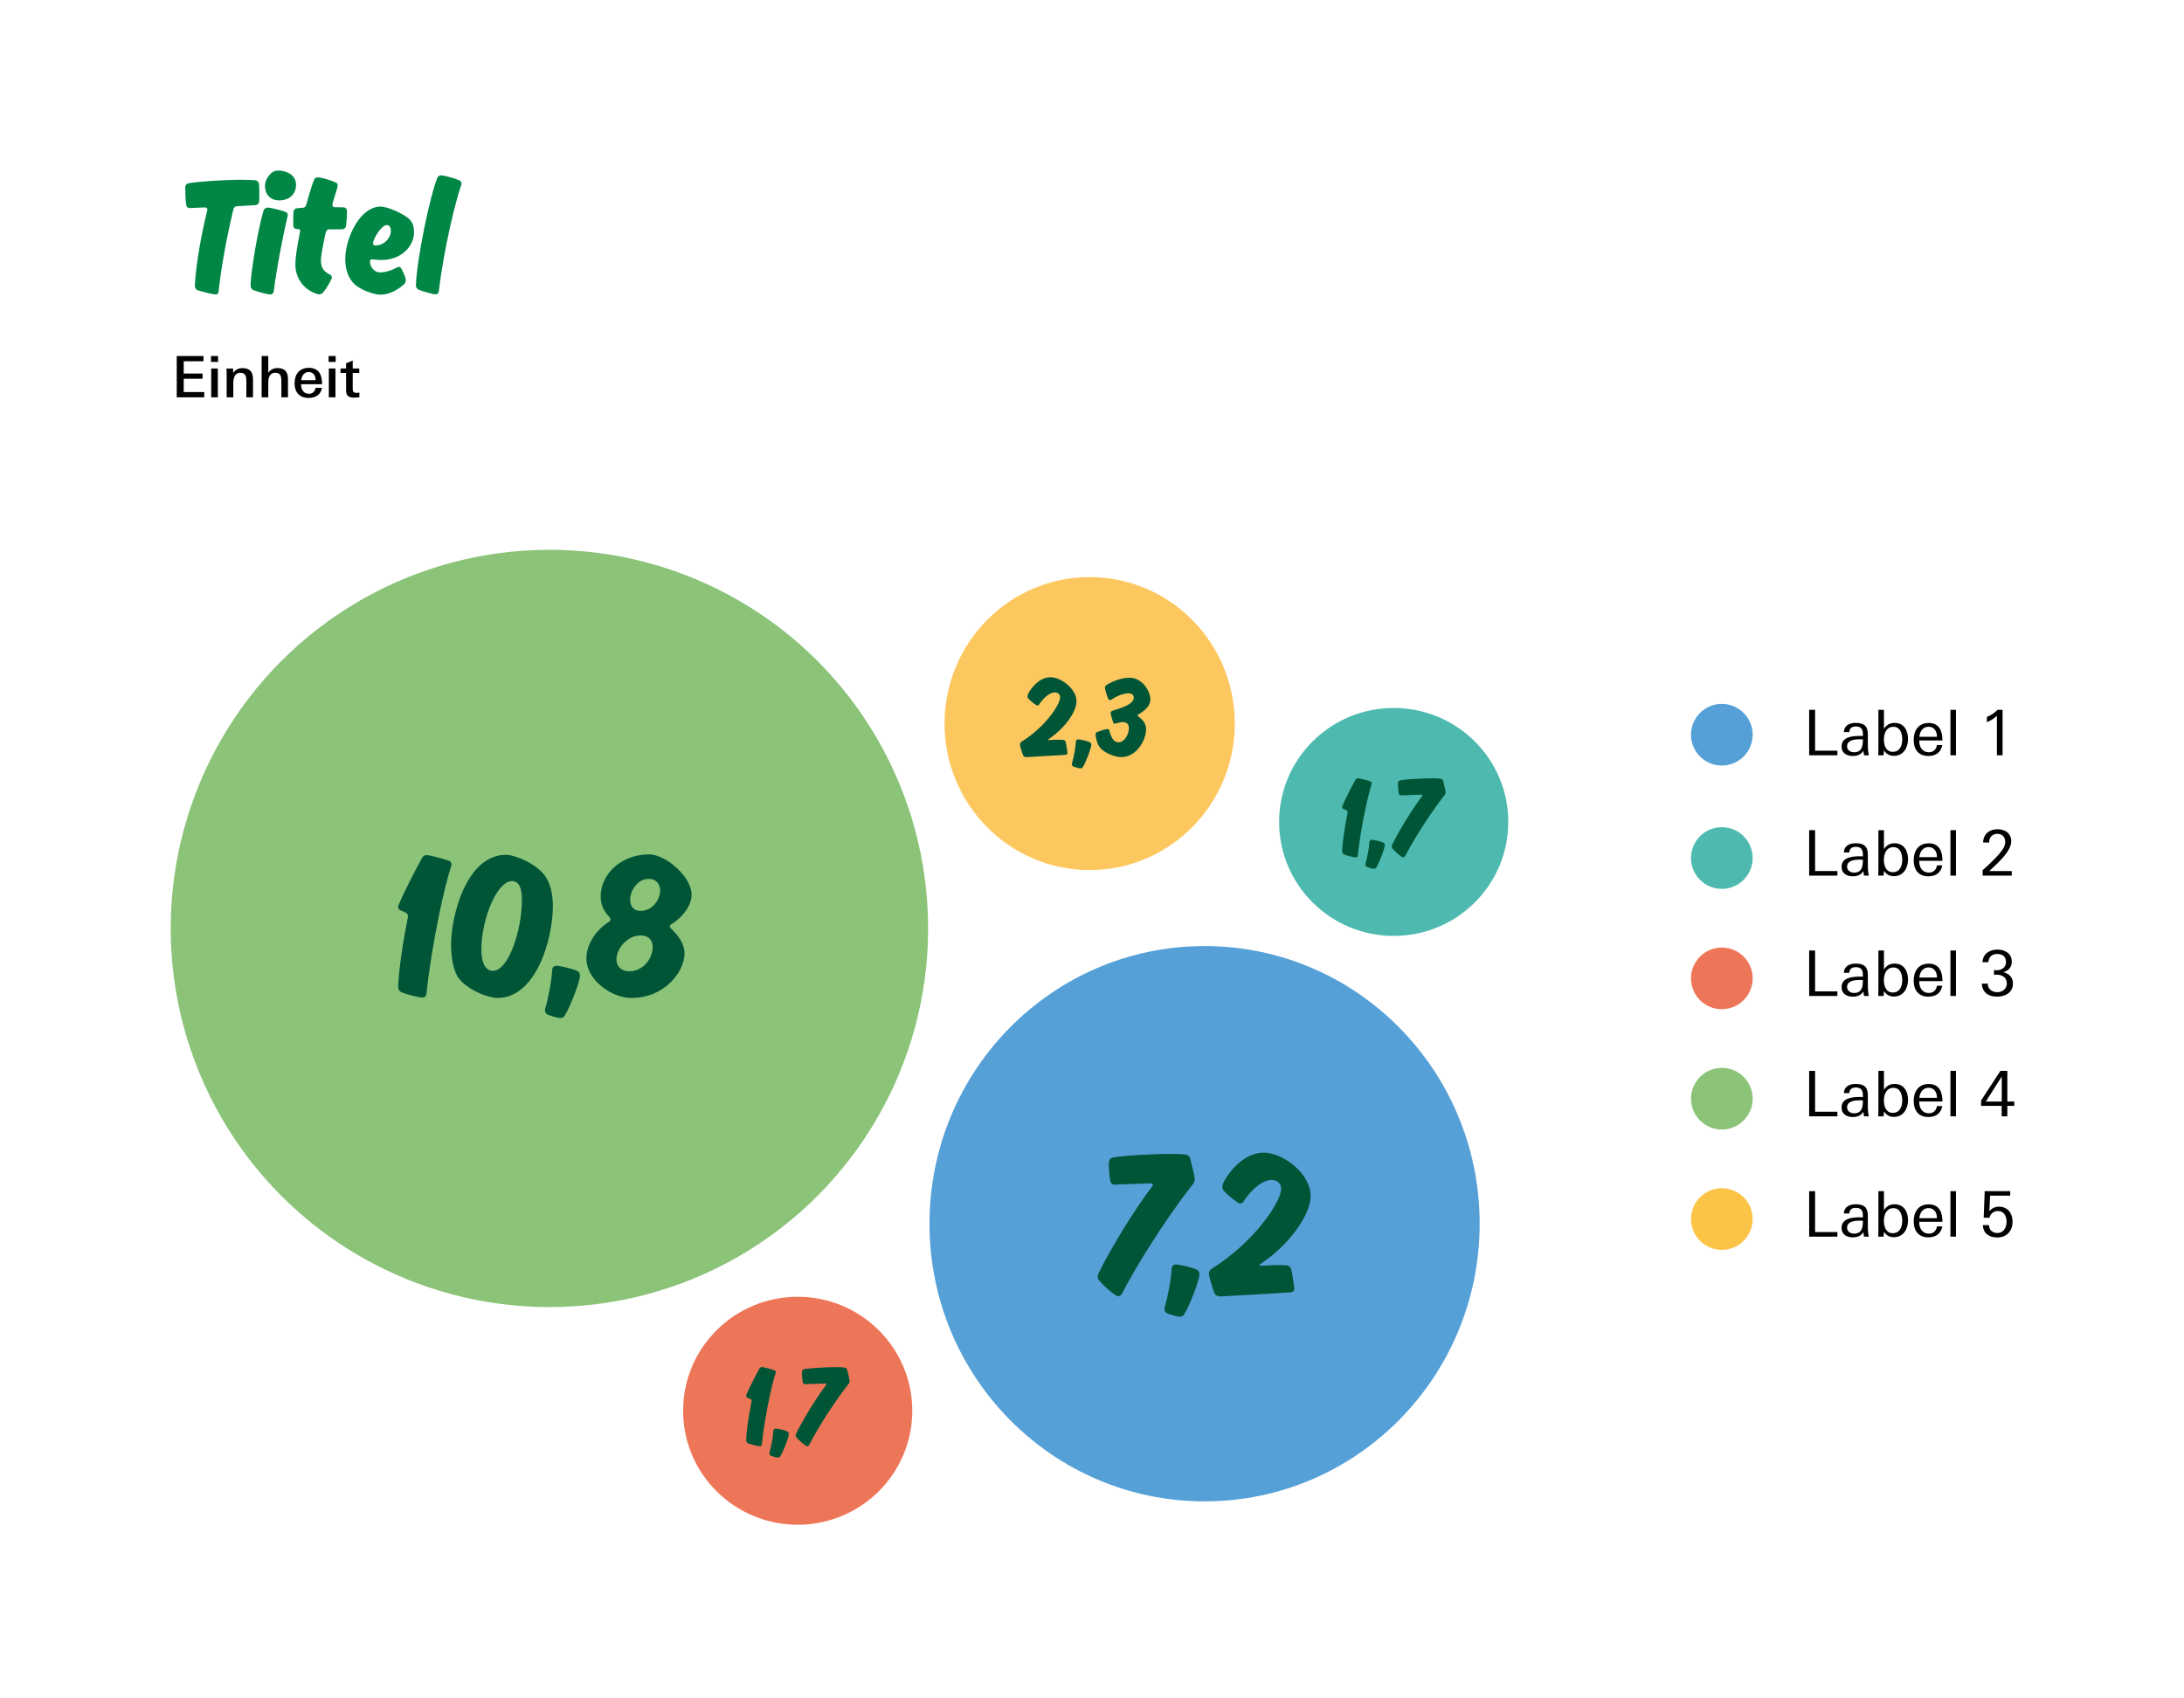 <?xml version="1.0" encoding="UTF-8"?>
<svg xmlns="http://www.w3.org/2000/svg" width="382" height="297" viewBox="0 0 382 297">
  <g fill="none" transform="translate(29.86 29.831)">
    <path fill="#008746" d="M12.899 2.34C12.93 2.699 12.96 3.329 12.96 3.93 12.96 4.529 12.96 5.039 12.93 5.399 12.899 5.819 12.6 6.029 12.21 6.06 11.85 6.09 10.38 6.149 9.09 6.239 8.67 6.27 8.49 6.51 8.43 6.749 7.53 10.499 6.39 15.989 5.82 21.238 5.79 21.539 5.58 21.688 5.31 21.688 4.95 21.688 2.79 21.179 2.16 20.938 1.86 20.818 1.681 20.459 1.681 20.188 1.83 16.589 2.851 10.919 3.84 7.05 3.84 7.05 3.87 6.93 3.87 6.81 3.87 6.629 3.72 6.449 3.45 6.449 3.42 6.449.87 6.569.811 6.569.45 6.569.21 6.329.181 6.029.03 5.189 0 3.659 0 2.909 0 2.609.21 2.279.601 2.22 2.25 1.949 6.42 1.619 9.81 1.619 10.83 1.619 11.7 1.649 12.3 1.71 12.6 1.77 12.87 2.01 12.899 2.34L12.899 2.34ZM14.91 21.688C14.43 21.688 12.45 21.148 11.91 20.909 11.58 20.759 11.43 20.489 11.43 20.188 11.43 17.669 12.899 9.449 13.71 6.959 13.8 6.689 14.1 6.479 14.43 6.479 14.85 6.479 16.649 6.899 17.52 7.229 17.76 7.319 17.939 7.499 17.939 7.77 17.939 7.829 17.909 7.979 17.909 7.979 16.979 11.879 15.899 17.639 15.479 21.179 15.42 21.479 15.18 21.688 14.91 21.688L14.91 21.688ZM19.38 2.489C19.38 4.079 18.27 5.22 16.47 5.22 14.729 5.22 13.95 4.05 13.95 2.67 13.95 1.619 14.609.81 15.239.3 15.449.149 15.899-3.55271368e-15 16.199-3.55271368e-15 17.64-3.55271368e-15 19.38.72 19.38 2.489L19.38 2.489ZM27.389 10.289 25.199 10.289C24.839 10.289 24.659 10.529 24.569 10.829 24.089 13.079 23.73 14.939 23.73 15.719 23.73 16.979 24.209 17.669 25.319 18.209 25.499 18.299 25.649 18.449 25.649 18.719 25.649 18.809 25.619 18.898 25.589 18.959 25.259 19.648 24.689 20.669 24.089 21.358 23.909 21.539 23.669 21.659 23.399 21.659 23.249 21.659 23.069 21.599 23.069 21.599 20.609 20.818 19.26 18.719 19.26 16.439 19.26 14.489 20.1 10.739 20.1 10.589 20.1 10.379 19.979 10.229 19.77 10.229L19.47 10.229C19.17 10.229 18.93 9.989 18.899 9.659L18.899 8.43C18.899 7.979 18.899 7.56 18.93 7.229 18.96 6.93 19.17 6.629 19.56 6.6L20.609 6.51C20.97 6.479 21.09 6.239 21.18 5.939 21.689 4.05 22.229 2.369 22.529 1.619 22.619 1.35 22.859 1.199 23.129 1.199 23.97 1.199 25.529 1.739 26.279 2.069 26.52 2.159 26.669 2.34 26.669 2.579 26.669 3.09 25.739 5.579 25.739 5.999 25.739 6.209 25.859 6.39 26.1 6.419 26.699 6.419 27.359 6.419 27.749 6.449 28.139 6.479 28.289 6.81 28.289 7.14L28.289 7.379C28.289 8.129 28.199 9.149 28.109 9.749 28.049 10.079 27.749 10.289 27.389 10.289L27.389 10.289ZM34.079 17.819C35.13 17.819 36.27 17.398 37.109 16.919 37.109 16.919 37.229 16.859 37.35 16.859 37.56 16.859 37.68 16.949 37.8 17.159 38.01 17.549 38.579 18.719 38.579 19.139 38.579 19.469 38.459 19.709 38.279 19.889 37.199 20.849 35.789 21.719 34.109 21.719 33.119 21.719 30.359 20.909 29.22 19.469 28.41 18.449 27.99 17.159 27.99 15.509 27.99 11.789 30.569 6.3 34.199 6.3 35.249 6.3 38.159 7.47 39.27 8.579 39.869 9.18 40.02 10.079 40.02 10.799 40.02 13.139 37.919 15.659 34.26 15.659 33.689 15.659 32.88 15.539 32.64 15.539 32.489 15.539 32.31 15.659 32.31 15.899 32.31 16.769 32.97 17.819 34.079 17.819L34.079 17.819ZM32.85 12.749C32.85 12.989 33.029 13.109 33.239 13.109 34.949 13.109 35.97 11.609 35.97 10.619 35.97 10.049 35.789 9.539 35.249 9.539 34.319 9.539 32.85 11.939 32.85 12.749L32.85 12.749ZM43.8 21.659C43.319 21.659 41.37 21.089 40.83 20.849 40.53 20.729 40.35 20.459 40.35 20.039 40.5 15.419 42.87 4.199 44.1 1.26 44.22 1.02 44.46.84 44.76.84 45.33.84 47.52 1.5 47.939 1.71 48.18 1.829 48.329 2.039 48.329 2.279 48.329 2.369 48.3 2.46 48.3 2.46 47.279 5.34 45.239 13.649 44.34 21.179 44.31 21.449 44.069 21.659 43.8 21.659Z" transform="translate(2.54)"></path>
    <g fill="#010000" transform="translate(1.054 32.448)">
      <polygon points="0 7.226 0 0 4.678 0 4.678 .919 1.22 .919 1.22 3.068 4.518 3.068 4.518 3.978 1.22 3.978 1.22 6.306 4.808 6.306 4.808 7.226 0 7.226"></polygon>
      <path d="M5.99 1.029 5.99 2.13162821e-14 7.23 2.13162821e-14 7.23 1.029 5.99 1.029ZM6.03 7.226 6.03 2.179 7.189 2.179 7.189 7.226 6.03 7.226ZM12.178 7.226 12.178 4.487C12.178 3.688 12.108 2.938 11.129 2.938 10.059 2.938 9.889 4.018 9.889 4.787L9.889 7.226 8.73 7.226 8.73 3.298C8.73 2.928 8.71 2.559 8.7 2.188L9.85 2.188 9.869 2.948C10.289 2.389 10.789 2.118 11.519 2.118 12.798 2.118 13.338 2.818 13.338 4.037L13.338 7.226 12.178 7.226 12.178 7.226ZM18.299 7.226 18.299 4.467C18.299 3.668 18.229 2.928 17.249 2.928 16.319 2.928 16.01 3.737 16.01 4.577L16.01 7.226 14.85 7.226 14.85 7.10542736e-15 16.01 7.10542736e-15 16.01 2.918C16.42 2.378 16.939 2.108 17.629 2.108 18.918 2.108 19.457 2.798 19.457 4.027L19.457 7.226 18.299 7.226 18.299 7.226ZM21.75 4.937 21.75 5.017C21.75 5.856 22.18 6.605 23.1 6.605 23.748 6.605 24.188 6.227 24.278 5.566L25.398 5.566C25.208 6.815 24.219 7.336 23.059 7.336 21.45 7.336 20.61 6.326 20.61 4.787 20.61 3.208 21.439 2.068 23.119 2.068 24.918 2.068 25.418 3.368 25.418 4.937L21.75 4.937 21.75 4.937ZM23.1 2.808C22.27 2.808 21.85 3.468 21.779 4.228L24.289 4.228C24.289 3.478 23.929 2.808 23.1 2.808L23.1 2.808ZM26.561 1.029 26.561 2.13162821e-14 27.799 2.13162821e-14 27.799 1.029 26.561 1.029ZM26.6 7.226 26.6 2.179 27.76 2.179 27.76 7.226 26.6 7.226ZM31.029 7.285C30.129 7.285 29.619 6.996 29.619 6.036L29.619 2.968 28.65 2.968 28.65 2.179 29.619 2.179 29.619 1.269 30.779.799 30.779 2.179 31.928 2.179 31.928 2.968 30.779 2.968 30.779 5.606C30.779 6.187 30.829 6.446 31.469 6.446 31.629 6.446 31.769 6.426 31.948 6.396L31.948 7.216C31.629 7.256 31.328 7.285 31.029 7.285L31.029 7.285Z"></path>
    </g>
    <g transform="translate(265.909 93.303)">
      <g fill="#010000" transform="translate(20.67 1.04)">
        <polygon points="0 7.954 0 0 1.034 0 1.034 7.15 4.94 7.15 4.94 7.954"></polygon>
        <path d="M9.593 7.954C9.549 7.723 9.505 7.403 9.494 7.173 9.031 7.844 8.416 8.075 7.612 8.075 6.578 8.075 5.665 7.558 5.665 6.425 5.665 4.764 7.491 4.565 8.845 4.565 9.043 4.565 9.241 4.576 9.395 4.587L9.395 4.257C9.395 3.399 9.087 2.915 8.174 2.915 7.491 2.915 7.084 3.168 7.019 3.895L6.072 3.895C6.127 2.685 7.106 2.288 8.151 2.288 9.57 2.288 10.264 2.827 10.264 4.279L10.264 6.325C10.264 7.052 10.363 7.701 10.439 7.954L9.593 7.954 9.593 7.954ZM8.899 5.148C8.042 5.148 6.634 5.247 6.634 6.381 6.634 7.062 7.217 7.426 7.854 7.426 9.252 7.426 9.395 6.293 9.395 5.171 9.164 5.148 9.054 5.148 8.899 5.148L8.899 5.148ZM14.817 8.053C14.025 8.053 13.53 7.733 13.079 7.106L13.024 7.954 12.078 7.954C12.111 7.415 12.111 6.876 12.111 6.337L12.111-1.42108547e-14 13.079-1.42108547e-14 13.079 3.333C13.509 2.629 14.125 2.288 14.95 2.288 16.589 2.288 17.293 3.63 17.293 5.094 17.293 6.601 16.501 8.053 14.817 8.053L14.817 8.053ZM14.741 2.97C13.509 2.97 13.068 4.114 13.068 5.182 13.068 6.183 13.421 7.349 14.62 7.349 15.874 7.349 16.281 6.237 16.281 5.159 16.281 4.169 15.929 2.97 14.741 2.97L14.741 2.97ZM19.251 5.357 19.251 5.468C19.251 6.49 19.801 7.426 20.923 7.426 21.715 7.426 22.232 6.941 22.353 6.16L23.277 6.16C23.057 7.47 22.111 8.075 20.846 8.075 19.118 8.075 18.282 6.92 18.282 5.27 18.282 3.608 19.118 2.299 20.923 2.299 22.782 2.299 23.311 3.74 23.311 5.357L19.251 5.357 19.251 5.357ZM20.89 2.959C19.866 2.959 19.36 3.795 19.272 4.72L22.353 4.72C22.364 3.807 21.902 2.959 20.89 2.959Z"></path>
        <polygon points="24.707 7.954 24.707 0 25.675 0 25.675 7.954"></polygon>
        <path d="M32.836,7.954 L32.836,1.034 C32.33,1.529 31.735,1.881 31.087,2.167 L31.087,1.243 C31.823,0.946 32.385,0.561 32.957,-1.42108547e-14 L33.826,-1.42108547e-14 L33.826,7.954 L32.836,7.954 L32.836,7.954 Z"></path>
      </g>
      <g fill="#010000" transform="translate(20.67 21.928)">
        <polygon points="0 8.119 0 .165 1.034 .165 1.034 7.316 4.94 7.316 4.94 8.119"></polygon>
        <path d="M9.593 8.119C9.549 7.888 9.505 7.569 9.494 7.338 9.031 8.009 8.416 8.24 7.612 8.24 6.578 8.24 5.665 7.723 5.665 6.59 5.665 4.929 7.491 4.73 8.845 4.73 9.043 4.73 9.241 4.742 9.395 4.752L9.395 4.422C9.395 3.564 9.087 3.081 8.174 3.081 7.491 3.081 7.084 3.333 7.019 4.06L6.072 4.06C6.127 2.85 7.106 2.453 8.151 2.453 9.57 2.453 10.264 2.992 10.264 4.445L10.264 6.491C10.264 7.217 10.363 7.866 10.439 8.119L9.593 8.119 9.593 8.119ZM8.899 5.314C8.042 5.314 6.634 5.413 6.634 6.546 6.634 7.228 7.217 7.591 7.854 7.591 9.252 7.591 9.395 6.458 9.395 5.336 9.164 5.314 9.054 5.314 8.899 5.314ZM14.817 8.218C14.025 8.218 13.53 7.899 13.079 7.272L13.024 8.119 12.078 8.119C12.111 7.58 12.111 7.041 12.111 6.502L12.111.165 13.079.165 13.079 3.499C13.509 2.794 14.125 2.453 14.95 2.453 16.589 2.453 17.293 3.795 17.293 5.259 17.293 6.766 16.501 8.218 14.817 8.218L14.817 8.218ZM14.741 3.135C13.509 3.135 13.068 4.28 13.068 5.347 13.068 6.348 13.421 7.514 14.62 7.514 15.874 7.514 16.281 6.403 16.281 5.325 16.281 4.334 15.929 3.135 14.741 3.135L14.741 3.135ZM19.251 5.523 19.251 5.633C19.251 6.656 19.801 7.591 20.923 7.591 21.715 7.591 22.232 7.107 22.353 6.326L23.277 6.326C23.057 7.635 22.111 8.24 20.846 8.24 19.118 8.24 18.282 7.085 18.282 5.435 18.282 3.773 19.118 2.464 20.923 2.464 22.782 2.464 23.311 3.906 23.311 5.523L19.251 5.523 19.251 5.523ZM20.89 3.125C19.866 3.125 19.36 3.96 19.272 4.885L22.353 4.885C22.364 3.972 21.902 3.125 20.89 3.125Z"></path>
        <polygon points="24.707 8.119 24.707 .165 25.675 .165 25.675 8.119"></polygon>
        <path d="M30.339,8.119 L30.339,7.162 C31.373,6.238 33.507,4.324 34.079,3.113 C34.211,2.816 34.288,2.53 34.288,2.2 C34.288,1.342 33.727,0.803 32.924,0.803 C32.055,0.803 31.472,1.408 31.472,2.333 L30.427,2.333 C30.448,0.792 31.582,0 32.957,0 C34.211,0 35.344,0.671 35.344,2.112 C35.344,3.037 34.684,4.048 33.881,4.962 C33.474,5.424 33.045,5.864 32.627,6.26 C32.22,6.645 31.505,7.316 31.505,7.316 L35.433,7.316 L35.433,8.119 L30.339,8.119 L30.339,8.119 Z"></path>
      </g>
      <g fill="#010000" transform="translate(20.67 42.98)">
        <polygon points="0 8.119 0 .165 1.034 .165 1.034 7.316 4.94 7.316 4.94 8.119"></polygon>
        <path d="M9.593 8.119C9.549 7.888 9.505 7.569 9.494 7.338 9.031 8.009 8.416 8.24 7.612 8.24 6.578 8.24 5.665 7.723 5.665 6.59 5.665 4.929 7.491 4.73 8.845 4.73 9.043 4.73 9.241 4.742 9.395 4.752L9.395 4.423C9.395 3.564 9.087 3.081 8.174 3.081 7.491 3.081 7.084 3.333 7.019 4.06L6.072 4.06C6.127 2.85 7.106 2.453 8.151 2.453 9.57 2.453 10.264 2.992 10.264 4.445L10.264 6.491C10.264 7.217 10.363 7.866 10.439 8.119L9.593 8.119 9.593 8.119ZM8.899 5.314C8.042 5.314 6.634 5.413 6.634 6.546 6.634 7.228 7.217 7.591 7.854 7.591 9.252 7.591 9.395 6.458 9.395 5.336 9.164 5.314 9.054 5.314 8.899 5.314ZM14.817 8.218C14.025 8.218 13.53 7.899 13.079 7.272L13.024 8.119 12.078 8.119C12.111 7.58 12.111 7.041 12.111 6.502L12.111.165 13.079.165 13.079 3.499C13.509 2.794 14.125 2.453 14.95 2.453 16.589 2.453 17.293 3.795 17.293 5.259 17.293 6.766 16.501 8.218 14.817 8.218L14.817 8.218ZM14.741 3.135C13.509 3.135 13.068 4.28 13.068 5.347 13.068 6.348 13.421 7.514 14.62 7.514 15.874 7.514 16.281 6.403 16.281 5.325 16.281 4.334 15.929 3.135 14.741 3.135L14.741 3.135ZM19.251 5.523 19.251 5.633C19.251 6.656 19.801 7.591 20.923 7.591 21.715 7.591 22.232 7.107 22.353 6.326L23.277 6.326C23.057 7.635 22.111 8.24 20.846 8.24 19.118 8.24 18.282 7.085 18.282 5.435 18.282 3.773 19.118 2.464 20.923 2.464 22.782 2.464 23.311 3.906 23.311 5.523L19.251 5.523 19.251 5.523ZM20.89 3.125C19.866 3.125 19.36 3.96 19.272 4.885L22.353 4.885C22.364 3.972 21.902 3.125 20.89 3.125Z"></path>
        <polygon points="24.707 8.119 24.707 .165 25.675 .165 25.675 8.119"></polygon>
        <path d="M32.857,8.24 C31.417,8.24 30.283,7.558 30.195,5.963 L31.229,5.963 C31.24,6.931 32.032,7.459 32.88,7.459 C33.782,7.459 34.574,6.909 34.574,5.897 C34.574,4.819 33.672,4.39 32.759,4.39 C32.616,4.39 32.483,4.39 32.33,4.412 L32.33,3.586 C32.483,3.608 32.638,3.62 32.781,3.62 C33.628,3.62 34.431,3.157 34.431,2.189 C34.431,1.144 33.705,0.77 32.891,0.77 C32,0.77 31.428,1.265 31.328,2.211 L30.316,2.211 C30.371,0.726 31.604,0 32.901,0 C34.255,0 35.443,0.671 35.443,2.156 C35.443,3.113 34.805,3.729 33.958,3.95 C34.959,4.235 35.642,4.786 35.642,5.963 C35.642,7.547 34.244,8.24 32.857,8.24 L32.857,8.24 Z"></path>
      </g>
      <g fill="#010000" transform="translate(20.67 64.198)">
        <polygon points="0 7.954 0 0 1.034 0 1.034 7.15 4.94 7.15 4.94 7.954 0 7.954"></polygon>
        <path d="M9.593 7.954C9.549 7.723 9.505 7.403 9.494 7.173 9.031 7.844 8.416 8.075 7.612 8.075 6.578 8.075 5.665 7.558 5.665 6.425 5.665 4.764 7.491 4.565 8.845 4.565 9.043 4.565 9.241 4.576 9.395 4.587L9.395 4.257C9.395 3.399 9.087 2.915 8.174 2.915 7.491 2.915 7.084 3.168 7.019 3.895L6.072 3.895C6.127 2.685 7.106 2.288 8.151 2.288 9.57 2.288 10.264 2.827 10.264 4.279L10.264 6.325C10.264 7.052 10.363 7.701 10.439 7.954L9.593 7.954 9.593 7.954ZM8.899 5.148C8.042 5.148 6.634 5.247 6.634 6.381 6.634 7.063 7.217 7.426 7.854 7.426 9.252 7.426 9.395 6.293 9.395 5.171 9.164 5.148 9.054 5.148 8.899 5.148ZM14.817 8.053C14.025 8.053 13.53 7.733 13.079 7.106L13.024 7.954 12.078 7.954C12.111 7.415 12.111 6.876 12.111 6.337L12.111 0 13.079 0 13.079 3.333C13.509 2.629 14.125 2.288 14.95 2.288 16.589 2.288 17.293 3.63 17.293 5.094 17.293 6.601 16.501 8.053 14.817 8.053L14.817 8.053ZM14.741 2.97C13.509 2.97 13.068 4.114 13.068 5.182 13.068 6.183 13.421 7.349 14.62 7.349 15.874 7.349 16.281 6.237 16.281 5.159 16.281 4.169 15.929 2.97 14.741 2.97L14.741 2.97ZM19.251 5.357 19.251 5.468C19.251 6.49 19.801 7.426 20.923 7.426 21.715 7.426 22.232 6.941 22.353 6.16L23.277 6.16C23.057 7.47 22.111 8.075 20.846 8.075 19.118 8.075 18.282 6.92 18.282 5.27 18.282 3.608 19.118 2.299 20.923 2.299 22.782 2.299 23.311 3.74 23.311 5.357L19.251 5.357 19.251 5.357ZM20.89 2.959C19.866 2.959 19.36 3.795 19.272 4.72L22.353 4.72C22.364 3.807 21.902 2.959 20.89 2.959Z"></path>
        <polygon points="24.707 7.954 24.707 0 25.675 0 25.675 7.954"></polygon>
        <path d="M34.662,6.128 L34.662,7.954 L33.672,7.954 L33.672,6.128 L30.074,6.128 L30.074,5.182 L33.452,0 L34.662,0 L34.662,5.368 L35.883,5.368 L35.883,6.128 L34.662,6.128 Z M33.683,0.99 L30.899,5.368 L33.683,5.368 L33.683,0.99 Z"></path>
      </g>
      <g fill="#010000" transform="translate(20.67 85.249)">
        <polygon points="0 7.954 0 0 1.034 0 1.034 7.151 4.939 7.151 4.939 7.954 0 7.954"></polygon>
        <path d="M9.593 7.954C9.549 7.723 9.504 7.404 9.494 7.173 9.031 7.844 8.416 8.075 7.612 8.075 6.578 8.075 5.665 7.558 5.665 6.425 5.665 4.764 7.491 4.565 8.844 4.565 9.043 4.565 9.24 4.577 9.395 4.587L9.395 4.258C9.395 3.399 9.086 2.916 8.174 2.916 7.491 2.916 7.084 3.168 7.018 3.895L6.072 3.895C6.127 2.685 7.106 2.288 8.151 2.288 9.57 2.288 10.264 2.827 10.264 4.28L10.264 6.326C10.264 7.052 10.363 7.701 10.439 7.954L9.593 7.954 9.593 7.954ZM8.899 5.149C8.041 5.149 6.633 5.248 6.633 6.381 6.633 7.063 7.217 7.426 7.854 7.426 9.252 7.426 9.395 6.293 9.395 5.171 9.164 5.149 9.054 5.149 8.899 5.149ZM14.817 8.053C14.025 8.053 13.53 7.734 13.079 7.107L13.024 7.954 12.078 7.954C12.111 7.415 12.111 6.876 12.111 6.337L12.111 0 13.079 0 13.079 3.334C13.508 2.629 14.125 2.288 14.949 2.288 16.589 2.288 17.293 3.63 17.293 5.094 17.293 6.601 16.501 8.053 14.817 8.053L14.817 8.053ZM14.74 2.97C13.508 2.97 13.068 4.115 13.068 5.182 13.068 6.183 13.42 7.349 14.619 7.349 15.873 7.349 16.281 6.238 16.281 5.16 16.281 4.169 15.929 2.97 14.74 2.97L14.74 2.97ZM19.25 5.358 19.25 5.468C19.25 6.491 19.801 7.426 20.922 7.426 21.715 7.426 22.232 6.942 22.353 6.161L23.277 6.161C23.057 7.47 22.111 8.075 20.846 8.075 19.118 8.075 18.282 6.92 18.282 5.27 18.282 3.608 19.118 2.299 20.922 2.299 22.781 2.299 23.311 3.741 23.311 5.358L19.25 5.358 19.25 5.358ZM20.89 2.959C19.866 2.959 19.36 3.795 19.272 4.72L22.353 4.72C22.363 3.807 21.902 2.959 20.89 2.959Z"></path>
        <polygon points="24.707 7.954 24.707 0 25.674 0 25.674 7.954"></polygon>
        <path d="M32.912,8.097 C31.582,8.097 30.437,7.47 30.383,5.93 L31.449,5.93 C31.482,6.81 32.109,7.316 32.901,7.316 C33.99,7.316 34.529,6.392 34.529,5.336 C34.529,4.346 34.046,3.465 33.012,3.465 C32.318,3.465 31.702,3.905 31.549,4.643 L30.525,4.643 L30.701,-2.84217094e-14 L35.168,-2.84217094e-14 L35.168,0.781 L31.647,0.781 L31.516,3.509 C31.944,2.981 32.527,2.707 33.199,2.707 C34.706,2.707 35.575,3.839 35.575,5.347 C35.575,7.008 34.496,8.097 32.912,8.097 L32.912,8.097 Z"></path>
      </g>
      <circle cx="5.394" cy="5.394" r="5.394" fill="#56A0D8"></circle>
      <circle cx="5.394" cy="26.967" r="5.394" fill="#4EBAAF"></circle>
      <circle cx="5.394" cy="48.019" r="5.394" fill="#EE7658"></circle>
      <circle cx="5.394" cy="69.071" r="5.394" fill="#8BC379"></circle>
      <circle cx="5.394" cy="90.123" r="5.394" fill="#FCC446"></circle>
    </g>
    <ellipse cx="213.91" cy="113.957" fill="#4EBAAF" rx="20.042" ry="19.94"></ellipse>
    <circle cx="66.239" cy="132.586" r="66.239" fill="#8BC379"></circle>
    <ellipse cx="180.831" cy="184.242" fill="#56A0D8" rx="48.114" ry="48.572"></ellipse>
    <ellipse cx="160.731" cy="96.748" fill="#FDC75F" rx="25.384" ry="25.625"></ellipse>
    <path fill="#005537" d="M5.039.112C5.263.112 7.875.747 8.883 1.12 9.145 1.194 9.331 1.493 9.331 1.792 9.331 1.866 9.294 1.979 9.294 1.979 8.137 5.412 5.86 15.639 4.927 24.521 4.853 24.857 4.591 25.044 4.292 25.044 3.583 25.044 1.418 24.484.635 24.148.262 23.999 0 23.625 0 23.215.075 20.416.784 15.601 1.68 11.085 1.68 11.085 1.717 10.898 1.717 10.824 1.717 10.525 1.567 10.264 1.157 10.115L.373 9.779C.112 9.667 0 9.443 0 9.219 0 9.07.037 8.92.112 8.771.971 6.681 3.284 2.202 4.218.56 4.367.262 4.703.112 5.039.112L5.039.112ZM10.413 21.424C9.518 19.931 9.256 17.654 9.256 15.75 9.256 10.824 11.906.075 18.886.075 20.378.075 24.521 1.717 25.939 4.143 26.761 5.562 27.059 7.353 27.059 9.07 27.059 14.631 24.223 25.119 17.355 25.119 15.899 25.119 12.056 23.812 10.413 21.424L10.413 21.424ZM14.556 16.572C14.556 19.52 15.563 20.378 16.571 20.378 19.333 20.378 21.647 13.175 21.647 7.95 21.647 5.375 20.826 4.666 19.931 4.666 17.243 4.666 14.556 11.421 14.556 16.572L14.556 16.572ZM31.8 21.2C31.8 22.245 30.083 26.686 29.149 28.179 29 28.44 28.739 28.627 28.403 28.627 27.769 28.627 26.351 28.142 26.126 28.03 25.828 27.88 25.679 27.582 25.679 27.283 25.679 27.097 25.716 26.985 25.716 26.985 26.275 25.119 26.836 22.133 26.947 20.117 26.984 19.707 27.32 19.483 27.694 19.483 28.179 19.483 30.419 19.968 31.314 20.378 31.65 20.565 31.8 20.864 31.8 21.2L31.8 21.2ZM47.513 12.615C47.513 12.765 47.624 12.876 47.736 12.989 49.005 14.183 50.088 15.713 50.088 17.281 50.088 20.528 46.616 25.119 40.794 25.119 37.174 25.119 32.919 21.834 32.919 18.251 32.919 15.75 34.562 13.25 36.875 11.794 36.987 11.72 37.137 11.57 37.137 11.346 37.137 11.197 37.024 11.085 36.987 11.011 36.017 10.003 35.42 8.92 35.42 7.353 35.42 3.434 39.04 0 43.892 0 46.766 0 51.319 3.882 51.319 7.054 51.319 8.734 50.051 10.824 47.736 12.242 47.587 12.354 47.513 12.503 47.513 12.615L47.513 12.615ZM42.399 14.183C40.122 14.183 38.182 16.422 38.182 18.4 38.182 19.52 38.928 20.453 40.458 20.453 42.847 20.453 44.489 18.214 44.526 16.273 44.526 15.153 43.93 14.183 42.399 14.183L42.399 14.183ZM40.57 7.913C40.57 8.846 41.019 9.891 42.437 9.891 44.303 9.891 45.796 8.137 45.833 6.233 45.796 5.337 45.235 4.292 43.817 4.292 41.765 4.292 40.57 6.495 40.57 7.913L40.57 7.913Z" transform="translate(39.784 119.629)"></path>
    <path fill="#005537" d="M16.981 4.665C16.981 4.964 16.832 5.3 16.608 5.598 14.406 8.248 8.099 17.206 4.217 24.745 4.068 24.969 3.844 25.118 3.62 25.118 2.948 25.118.709 22.954.187 22.282.074 22.132 0 21.908 0 21.685 0 21.498.074 21.311.149 21.124 2.239 16.832 6.308 10.152 9.555 5.859 9.592 5.785 9.666 5.673 9.666 5.598 9.666 5.449 9.517 5.374 9.256 5.374 9.144 5.374 4.553 5.523 2.948 5.598 2.612 5.598 2.239 5.3 2.202 4.964 2.053 4.18 1.94 2.65 1.94 1.903 1.94 1.456 2.127.97 2.612.858 4.403.522 9.555.224 12.876.224 13.921.224 14.816.261 15.34.335 15.713.373 16.049.597 16.198 1.045 16.496 2.239 16.981 4.217 16.981 4.665L16.981 4.665ZM17.803 21.274C17.803 22.319 16.086 26.76 15.152 28.253 15.003 28.515 14.742 28.701 14.406 28.701 13.771 28.701 12.354 28.216 12.129 28.104 11.831 27.955 11.682 27.656 11.682 27.357 11.682 27.171 11.719 27.059 11.719 27.059 12.278 25.193 12.839 22.207 12.95 20.191 12.987 19.781 13.323 19.557 13.697 19.557 14.182 19.557 16.422 20.042 17.317 20.453 17.653 20.639 17.803 20.938 17.803 21.274L17.803 21.274ZM37.248 7.539C37.248 11.271 32.881 16.608 28.515 19.445 28.365 19.557 28.29 19.632 28.29 19.707 28.29 19.781 28.402 19.781 28.626 19.781 28.738 19.781 30.492 19.669 31.5 19.669 32.06 19.669 32.582 19.669 33.03 19.707 33.44 19.744 33.776 20.042 33.852 20.416 34.038 21.199 34.262 22.655 34.411 23.774 34.411 24.148 34.15 24.409 33.739 24.446 31.388 24.596 23.886 25.043 21.497 25.155 21.087 25.155 20.639 25.006 20.452 24.633 20.079 23.812 19.444 21.498 19.444 21.199 19.444 20.863 19.632 20.527 19.893 20.341 27.059 15.899 32.022 8.883 32.098 6.307 32.06 5.187 31.201 4.777 30.381 4.777 29.074 4.777 27.021 6.158 25.491 8.584 25.379 8.77 25.192 8.883 24.969 8.883 24.744 8.883 24.52 8.733 24.52 8.733 23.662 8.173 22.654 7.353 22.095 6.718 21.908 6.531 21.796 6.27 21.796 5.972 21.796 5.859 21.833 5.673 21.871 5.561 22.58 3.807 25.379 0 29.037 0 32.434 0 37.248 3.695 37.248 7.539L37.248 7.539Z" transform="translate(162.133 171.807)"></path>
    <path fill="#005537" d="M9.892 4.188C9.892 6.262 7.466 9.228 5.039 10.804 4.956 10.866 4.915 10.907 4.915 10.949 4.915 10.99 4.978 10.99 5.102 10.99 5.164 10.99 6.139 10.928 6.698 10.928 7.01 10.928 7.3 10.928 7.549 10.949 7.776 10.97 7.963 11.135 8.005 11.343 8.108 11.778 8.233 12.587 8.315 13.209 8.315 13.417 8.171 13.562 7.942 13.583 6.636 13.665 2.468 13.914 1.141 13.976.913 13.976.664 13.894.561 13.686.353 13.23 0 11.944 0 11.778 0 11.592.104 11.405.249 11.301 4.23 8.834 6.988 4.935 7.03 3.504 7.01 2.882 6.532 2.654 6.076 2.654 5.351 2.654 4.21 3.421 3.359 4.769 3.298 4.873 3.194 4.935 3.069 4.935 2.945 4.935 2.82 4.852 2.82 4.852 2.344 4.541 1.784 4.085 1.473 3.732 1.369 3.629 1.307 3.483 1.307 3.318 1.307 3.255 1.327 3.152 1.349 3.089 1.742 2.115 3.298 1.42108547e-14 5.33 1.42108547e-14 7.217 1.42108547e-14 9.892 2.053 9.892 4.188L9.892 4.188ZM12.483 11.82C12.483 12.4 11.529 14.868 11.011 15.697 10.928 15.843 10.783 15.946 10.596 15.946 10.244 15.946 9.456 15.677 9.331 15.614 9.165 15.532 9.082 15.366 9.082 15.2 9.082 15.096 9.104 15.034 9.104 15.034 9.414 13.997 9.726 12.338 9.787 11.218 9.809 10.99 9.995 10.866 10.202 10.866 10.472 10.866 11.716 11.135 12.214 11.363 12.4 11.467 12.483 11.633 12.483 11.82L12.483 11.82ZM20.549 6.677C20.549 6.739 20.632 6.781 20.674 6.822 21.379 7.361 22.062 8.045 22.062 9.103 22.062 10.97 20.425 13.976 17.708 13.976 16.713 13.976 14.805 13.313 13.976 12.276 13.498 11.716 13.229 10.41 13.229 10.078 13.229 9.871 13.25 9.684 13.561 9.56 13.913 9.414 15.054 9.062 15.24 9.062 15.489 9.062 15.613 9.207 15.635 9.331 15.925 10.389 16.34 11.384 17.231 11.384 18.268 11.384 19.056 9.995 19.056 8.938 19.056 8.419 18.849 7.838 17.978 7.838 17.646 7.838 17.106 8.004 16.63 8.128 16.484 8.128 16.36 8.087 16.277 7.817 16.132 7.423 15.862 6.47 15.862 6.262 15.862 6.055 15.987 5.931 16.174 5.868 17.479 5.433 19.906 4.832 19.906 3.546 19.906 3.11 19.533 2.799 18.994 2.799 18.144 2.799 16.962 3.276 15.966 3.919 15.945 3.94 15.842 4.002 15.738 4.002 15.613 4.002 15.51 3.94 15.447 3.794 15.24 3.297 14.867 2.156 14.867 1.845 14.867 1.7 14.908 1.534 15.074 1.41 15.655.995 17.438.083 19.181.083 21.296.083 22.81 2.302 22.81 3.919 22.81 4.894 21.979 5.806 20.674 6.532 20.591 6.573 20.549 6.615 20.549 6.677L20.549 6.677Z" transform="translate(148.539 88.643)"></path>
    <path fill="#005537" d="M2.8 0C2.924 0 4.375.353 4.936.56 5.08.601 5.185.767 5.185.933 5.185.975 5.163 1.037 5.163 1.037 4.521 2.944 3.256 8.626 2.737 13.562 2.695 13.749 2.551 13.852 2.385 13.852 1.99 13.852.788 13.541.353 13.354.146 13.271-2.84217094e-14 13.064-2.84217094e-14 12.836.041 11.281.436 8.605.933 6.097.933 6.097.954 5.993.954 5.951.954 5.786.871 5.64.643 5.558L.207 5.371C.062 5.309-2.84217094e-14 5.184-2.84217094e-14 5.06-2.84217094e-14 4.977.021 4.894.062 4.811.539 3.649 1.825 1.161 2.343.249 2.426.083 2.612 0 2.8 0L2.8 0ZM7.465 11.716C7.465 12.297 6.511 14.765 5.992 15.594 5.909 15.739 5.765 15.843 5.577 15.843 5.226 15.843 4.438 15.573 4.312 15.511 4.146 15.428 4.063 15.262 4.063 15.096 4.063 14.993 4.085 14.93 4.085 14.93 4.396 13.894 4.707 12.234 4.769 11.115 4.79 10.887 4.977 10.762 5.184 10.762 5.453 10.762 6.697 11.032 7.195 11.26 7.382 11.364 7.465 11.529 7.465 11.716L7.465 11.716ZM18.103 2.488C18.103 2.654 18.02 2.841 17.896 3.007 16.672 4.479 13.167 9.456 11.011 13.645 10.928 13.769 10.803 13.852 10.679 13.852 10.306 13.852 9.062 12.649 8.771 12.276 8.709 12.193 8.667 12.069 8.667 11.944 8.667 11.841 8.709 11.737 8.75 11.633 9.911 9.249 12.172 5.537 13.976 3.152 13.996 3.11 14.038 3.048 14.038 3.007 14.038 2.924 13.955 2.882 13.81 2.882 13.748 2.882 11.197 2.965 10.306 3.007 10.119 3.007 9.911 2.841 9.891 2.654 9.808 2.219 9.745 1.369 9.745.954 9.745.705 9.85.436 10.119.373 11.114.187 13.976.021 15.821.021 16.402.021 16.899.042 17.19.083 17.397.104 17.584.228 17.667.477 17.833 1.141 18.103 2.239 18.103 2.488L18.103 2.488Z" transform="translate(204.893 106.305)"></path>
    <ellipse cx="109.663" cy="216.963" fill="#EE7658" rx="20.042" ry="19.94"></ellipse>
    <path fill="#005537" d="M2.8 0C2.924 0 4.375.353 4.936.56 5.08.601 5.185.767 5.185.933 5.185.975 5.163 1.037 5.163 1.037 4.521 2.944 3.256 8.626 2.737 13.562 2.695 13.749 2.551 13.852 2.385 13.852 1.99 13.852.788 13.541.353 13.354.146 13.271 0 13.064 0 12.836.041 11.281.436 8.605.934 6.097.934 6.097.954 5.993.954 5.951.954 5.786.871 5.64.643 5.558L.207 5.371C.062 5.309 0 5.184 0 5.06 0 4.977.021 4.894.062 4.811.539 3.649 1.825 1.161 2.343.249 2.426.083 2.612 0 2.8 0L2.8 0ZM7.465 11.716C7.465 12.297 6.511 14.765 5.992 15.594 5.909 15.739 5.765 15.843 5.577 15.843 5.225 15.843 4.438 15.573 4.312 15.511 4.146 15.428 4.063 15.262 4.063 15.096 4.063 14.993 4.085 14.93 4.085 14.93 4.396 13.894 4.707 12.234 4.769 11.115 4.79 10.887 4.977 10.762 5.184 10.762 5.453 10.762 6.697 11.032 7.195 11.26 7.382 11.364 7.465 11.529 7.465 11.716L7.465 11.716ZM18.103 2.488C18.103 2.654 18.02 2.841 17.895 3.007 16.672 4.479 13.167 9.456 11.011 13.645 10.928 13.769 10.803 13.852 10.679 13.852 10.306 13.852 9.062 12.649 8.771 12.276 8.709 12.193 8.667 12.069 8.667 11.944 8.667 11.841 8.709 11.737 8.75 11.633 9.911 9.249 12.172 5.537 13.976 3.152 13.996 3.11 14.038 3.048 14.038 3.007 14.038 2.924 13.955 2.882 13.81 2.882 13.748 2.882 11.197 2.965 10.306 3.007 10.119 3.007 9.911 2.841 9.891 2.654 9.808 2.219 9.745 1.369 9.745.954 9.745.705 9.85.436 10.119.373 11.114.187 13.976.021 15.821.021 16.402.021 16.899.042 17.19.083 17.397.104 17.584.228 17.667.477 17.833 1.141 18.103 2.239 18.103 2.488L18.103 2.488Z" transform="translate(100.646 209.31)"></path>
  </g>
</svg>
